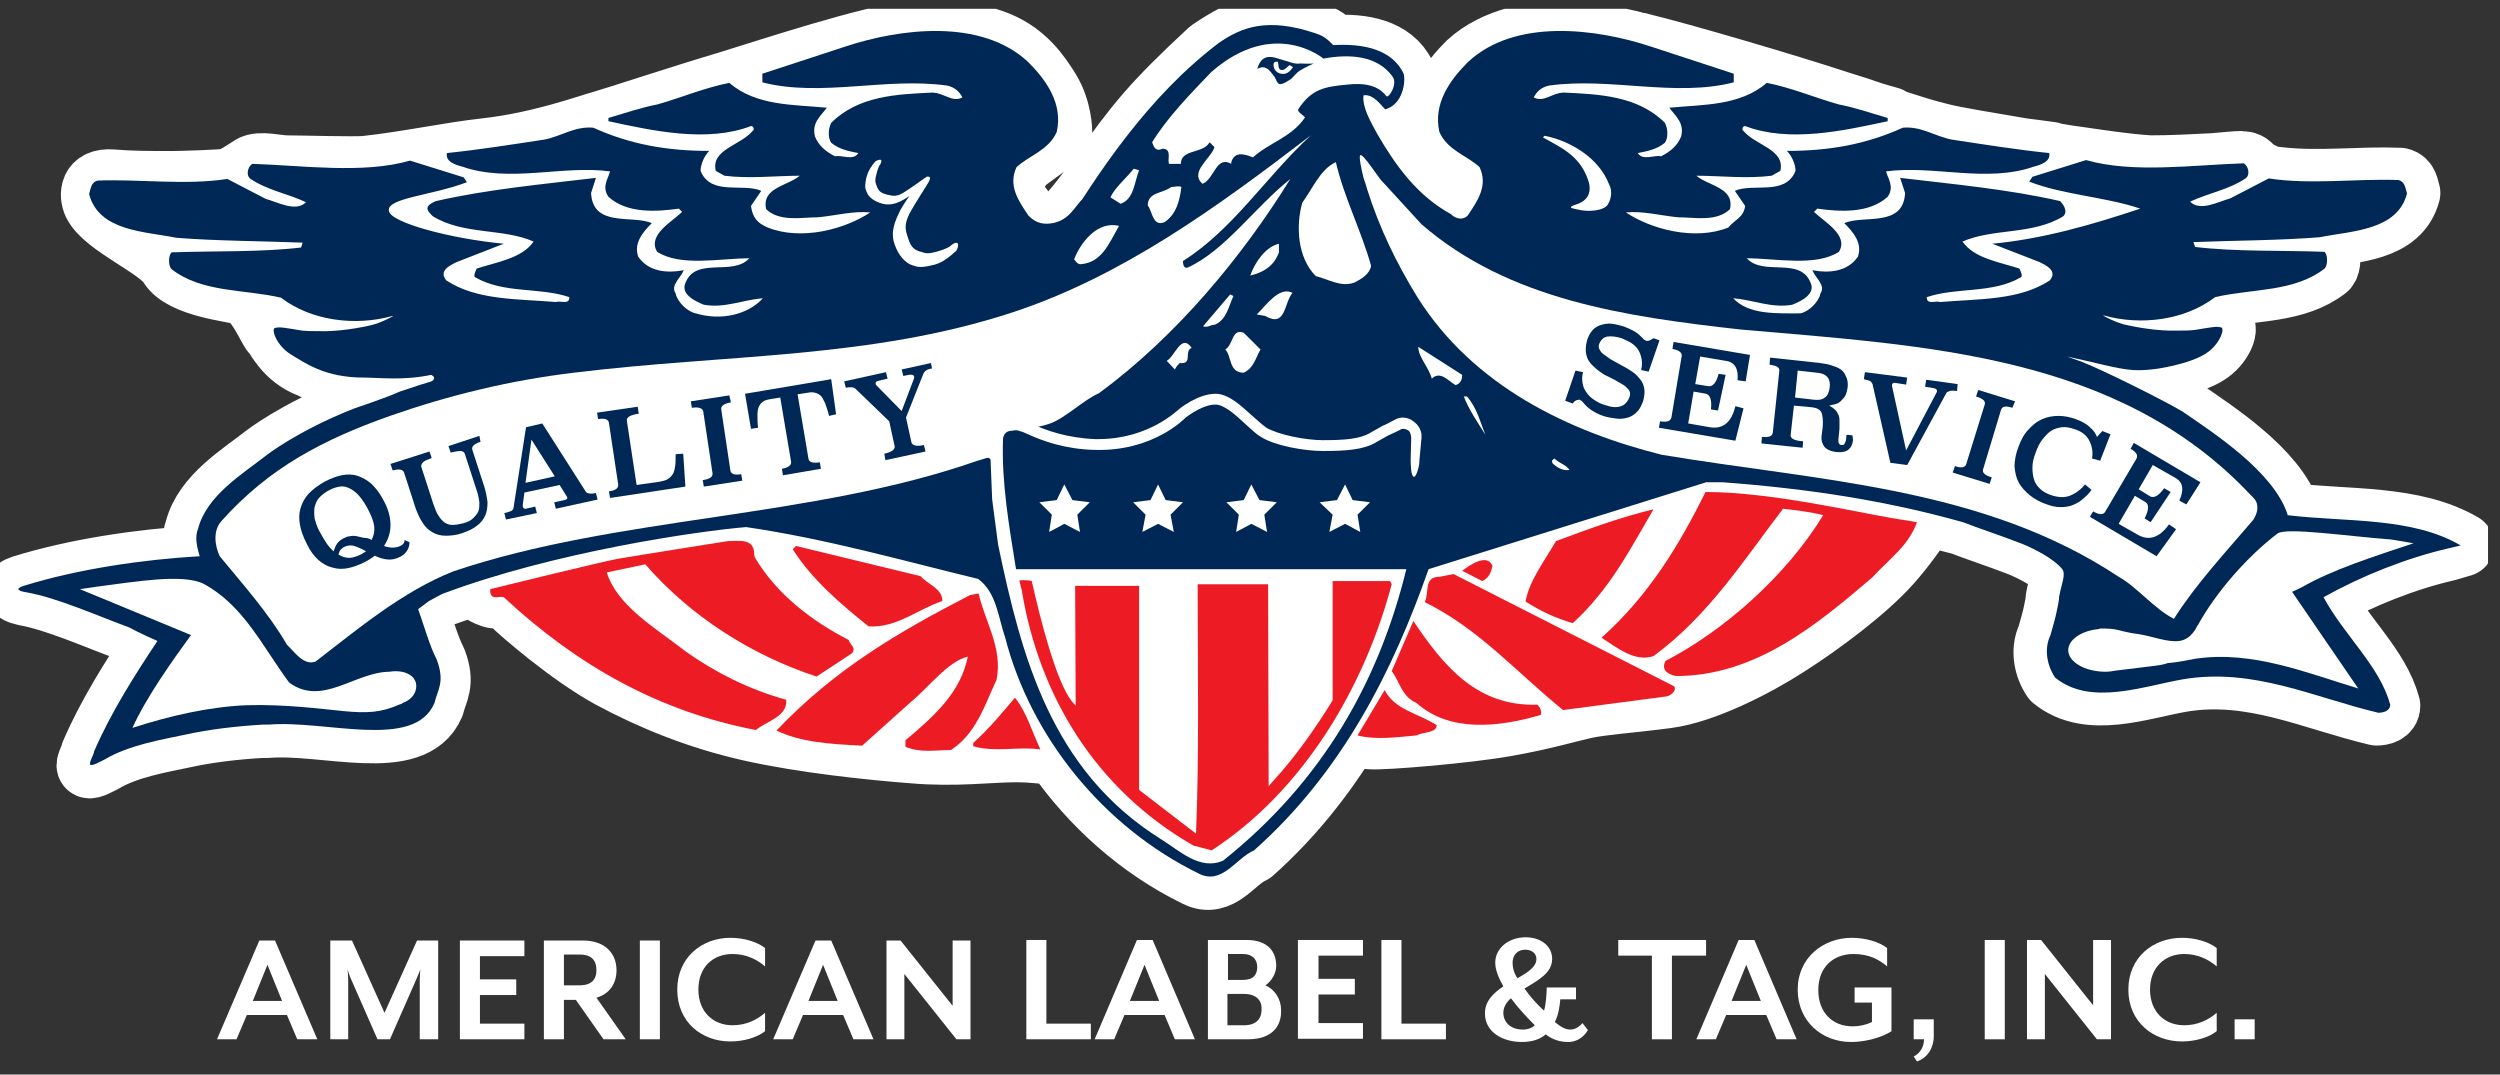 <svg width="114" height="49" viewBox="0 0 114 49" fill="none" xmlns="http://www.w3.org/2000/svg">
<rect x="0" y="0" width="114" height="49" fill="#333333" stroke="none"/>
<g id="ALT Logo .svg" clip-path="url(#clip0_1143_397)">
<g id="Group">
<g id="Group_2">
<path id="Vector" d="M13.555 47.391L13.085 46.284H11.256L10.786 47.391H9.896L11.825 42.888H12.541L14.469 47.391H13.555ZM12.195 43.995L11.528 45.644H12.863L12.195 43.995Z" fill="white"/>
<path id="Vector_2" d="M19.141 47.391V44.635C19.141 44.536 19.166 44.241 19.166 44.217L18.993 44.635L17.782 47.391H17.213L16.002 44.635C15.952 44.536 15.854 44.241 15.854 44.217C15.854 44.241 15.878 44.536 15.878 44.635V47.391H15.062V42.888H16.051L17.534 46.185L19.017 42.888H19.981V47.391H19.141Z" fill="white"/>
<path id="Vector_3" d="M20.971 47.391V42.888H23.912V43.601H21.885V44.66H23.541V45.373H21.885V46.678H23.912V47.391H20.971Z" fill="white"/>
<path id="Vector_4" d="M28.533 47.391H27.52L26.259 45.595H25.715V47.391H24.801V42.888H26.581C27.643 42.888 28.113 43.527 28.113 44.241C28.113 44.856 27.792 45.324 27.198 45.496L28.533 47.391ZM25.715 44.93H26.432C27.001 44.93 27.198 44.635 27.198 44.241C27.198 43.823 27.001 43.527 26.432 43.527H25.715V44.93Z" fill="white"/>
<path id="Vector_5" d="M29.177 47.391V42.888H30.091V47.391H29.177Z" fill="white"/>
<path id="Vector_6" d="M33.305 47.49C31.995 47.49 30.883 46.604 30.883 45.127C30.883 43.65 32.02 42.764 33.305 42.764C33.898 42.764 34.516 42.937 34.887 43.232V44.069C34.516 43.749 34.022 43.503 33.404 43.503C32.514 43.503 31.847 44.093 31.847 45.127C31.847 46.136 32.514 46.752 33.404 46.752C34.022 46.752 34.516 46.505 34.887 46.185V47.022C34.516 47.318 33.898 47.49 33.305 47.49Z" fill="white"/>
<path id="Vector_7" d="M38.916 47.391L38.447 46.284H36.617L36.148 47.391H35.258L37.186 42.888H37.903L39.831 47.391H38.916ZM37.532 43.995L36.864 45.644H38.199L37.532 43.995Z" fill="white"/>
<path id="Vector_8" d="M43.612 47.391L41.239 44.413V47.391H40.424V42.888H41.066L43.44 45.865V42.888H44.255V47.391H43.612Z" fill="white"/>
</g>
<g id="Group_3">
<path id="Vector_9" d="M46.801 47.391V42.863H47.715V46.678H49.742V47.391H46.801Z" fill="white"/>
<path id="Vector_10" d="M53.574 47.392L53.105 46.284H51.276L50.806 47.392H49.916L51.844 42.863H52.561L54.489 47.392H53.574ZM52.19 43.995L51.523 45.644H52.858L52.19 43.995Z" fill="white"/>
<path id="Vector_11" d="M56.91 47.391H55.081V42.863H56.836C57.825 42.863 58.196 43.404 58.196 44.044C58.196 44.389 57.973 44.758 57.701 44.93C58.146 45.127 58.418 45.57 58.418 46.062C58.443 46.801 57.998 47.391 56.91 47.391ZM55.996 44.684H56.688C57.157 44.684 57.33 44.438 57.33 44.093C57.33 43.773 57.133 43.503 56.688 43.503H55.996V44.684ZM56.737 45.324H55.971V46.751H56.737C57.306 46.751 57.528 46.431 57.528 46.038C57.553 45.644 57.306 45.324 56.737 45.324Z" fill="white"/>
<path id="Vector_12" d="M59.185 47.392V42.863H62.151V43.577H60.124V44.635H61.78V45.349H60.124V46.653H62.151V47.367H59.185V47.392Z" fill="white"/>
<path id="Vector_13" d="M62.992 47.392V42.863H63.907V46.678H65.934V47.392H62.992Z" fill="white"/>
<path id="Vector_14" d="M71.519 47.514C71.174 47.514 70.852 47.441 70.481 47.17C70.234 47.391 69.863 47.514 69.394 47.514C68.529 47.514 67.713 47.071 67.713 46.21C67.713 45.644 68.108 45.275 68.553 44.979C68.331 44.586 68.183 44.216 68.183 43.897C68.183 43.232 68.8 42.74 69.567 42.74C70.284 42.74 70.778 43.158 70.778 43.724C70.778 44.389 70.111 44.709 69.517 45.078C69.789 45.472 70.135 45.841 70.407 46.087C70.481 45.89 70.531 45.324 70.531 45.029H71.866V45.57H71.149C71.124 45.865 71.075 46.259 70.902 46.604C71.223 46.874 71.421 46.948 71.618 46.948C71.791 46.948 71.989 46.85 72.162 46.653L72.409 46.973C72.162 47.391 71.791 47.514 71.519 47.514ZM68.899 45.521C68.702 45.693 68.553 45.915 68.553 46.185C68.553 46.604 68.875 46.948 69.443 46.948C69.666 46.948 69.863 46.874 69.987 46.751C69.666 46.431 69.245 45.989 68.899 45.521ZM69.567 43.306C69.147 43.306 68.974 43.601 68.974 43.897C68.974 44.143 69.048 44.389 69.196 44.61C69.666 44.34 70.061 44.093 70.061 43.724C70.061 43.478 69.839 43.306 69.567 43.306Z" fill="white"/>
<path id="Vector_15" d="M76.24 43.577V47.392H75.326V43.577H73.793V42.863H77.797V43.577H76.24Z" fill="white"/>
<path id="Vector_16" d="M81.012 47.392L80.542 46.284H78.713L78.243 47.392H77.353L79.282 42.863H79.998L81.926 47.392H81.012ZM79.628 43.995L78.96 45.644H80.295L79.628 43.995Z" fill="white"/>
<path id="Vector_17" d="M84.397 47.514C83.087 47.514 81.975 46.579 81.975 45.127C81.975 43.675 83.136 42.764 84.446 42.764C85.04 42.764 85.682 42.937 86.053 43.232V44.069C85.682 43.749 85.213 43.503 84.521 43.503C83.581 43.503 82.914 44.118 82.914 45.152C82.914 46.161 83.557 46.801 84.471 46.801C84.817 46.801 85.114 46.727 85.361 46.604V45.718H84.57V45.029H86.251V47.022C86.004 47.194 85.287 47.514 84.397 47.514Z" fill="white"/>
<path id="Vector_18" d="M87.413 48.4L87.265 48.179C87.586 48.007 87.734 47.711 87.734 47.391H87.265V46.481H88.179V47.268C88.179 47.785 87.883 48.253 87.413 48.4Z" fill="white"/>
<path id="Vector_19" d="M90.503 47.392V42.863H91.418V47.392H90.503Z" fill="white"/>
<path id="Vector_20" d="M95.619 47.391L93.246 44.413V47.391H92.431V42.863H93.073L95.446 45.841V42.863H96.262V47.391H95.619Z" fill="white"/>
<path id="Vector_21" d="M99.5 47.49C98.19 47.49 97.053 46.604 97.053 45.127C97.053 43.65 98.19 42.764 99.5 42.764C100.093 42.764 100.711 42.937 101.082 43.232V44.069C100.711 43.749 100.217 43.503 99.599 43.503C98.709 43.503 98.041 44.118 98.041 45.127C98.041 46.136 98.709 46.752 99.599 46.752C100.217 46.752 100.711 46.505 101.082 46.185V47.022C100.711 47.318 100.093 47.49 99.5 47.49Z" fill="white"/>
<path id="Vector_22" d="M101.898 47.391V46.481H102.813V47.391H101.898Z" fill="white"/>
</g>
</g>
<path id="Vector_23" d="M19.735 17.144C20.031 17.119 16.422 18.547 16.027 18.694C13.481 19.703 12.072 20.811 12.072 20.811C11.009 21.648 9.353 22.632 8.957 24.158C8.809 24.527 8.883 24.921 9.031 25.413C6.436 25.561 3.445 26.004 0.998 26.767C0.553 26.914 0.825 27.013 1.146 27.087C2.531 27.333 4.286 28.12 5.818 28.686C6.263 28.933 7.103 29.302 7.103 29.302C6.041 30.901 4.978 32.575 4.211 34.347C4.236 34.421 3.964 34.864 4.038 34.938C4.112 35.036 4.557 34.766 4.681 34.716C5.818 34.027 7.425 33.781 8.438 33.56C9.452 33.338 10.663 33.19 11.899 33.117H12.171C14.791 32.895 18.82 34.298 19.735 32.132C19.883 31.517 20.229 31.172 19.833 30.139C19.512 29.523 19.215 28.465 18.993 27.85L19.487 27.48L20.081 27.16C20.55 26.988 21.02 26.841 21.514 26.668C21.514 26.668 22.256 27.21 22.577 27.21C22.898 27.21 22.997 27.16 23.393 27.53C23.764 27.899 25.963 29.819 27.842 30.852C29.721 31.861 31.822 32.723 34.219 33.264C36.642 33.806 39.682 34.126 41.61 34.273C43.538 34.446 45.145 34.224 46.331 34.224C47.098 34.224 47.79 34.322 48.185 34.372C49.792 36.685 51.992 38.654 54.563 39.909C55.626 40.451 56.243 39.22 57.084 38.851C58.913 37.227 60.347 35.381 61.558 33.437C61.756 33.51 62.077 33.584 62.472 33.633C63.115 33.683 66.922 33.363 68.701 33.043C70.481 32.723 71.495 32.403 72.286 32.23C73.101 32.058 74.337 31.984 76.018 31.763C77.699 31.541 80.022 30.36 81.506 29.4C83.013 28.44 85.09 26.89 86.177 25.659C86.82 24.945 87.413 24.084 87.834 23.469C88.377 23.592 88.896 23.715 89.44 23.863C90.058 24.109 91.121 24.453 92.134 24.847C92.728 25.093 93.593 25.536 93.964 26.004C94.137 26.25 93.939 26.619 93.815 27.284C93.84 27.333 93.716 27.899 93.716 27.899C93.716 27.899 93.667 28.194 93.42 29.031C93.123 29.646 93.272 30.409 93.642 30.951C95.249 32.255 97.622 31.345 99.476 31.025C102.689 30.483 105.458 31.861 108.374 32.55C108.597 32.55 108.918 32.477 108.918 32.181C108.449 30.434 106.842 29.056 105.878 27.284C107.633 26.299 109.684 25.487 111.612 25.044L112.28 24.847C110.055 23.543 107.064 23.789 104.395 23.469C103.777 21.475 100.909 19.654 99.599 18.743C98.734 18.227 95.817 16.774 94.952 16.454C94.73 16.381 94.532 16.307 94.334 16.233C95.62 16.504 96.609 16.799 97.325 16.848C98.388 16.922 100.044 16.504 100.638 16.11C101.28 15.716 101.552 14.953 101.354 14.904C101.157 14.855 101.058 14.879 100.563 14.953C100.094 15.027 100.168 15.052 99.328 15.052C98.487 15.076 97.474 14.904 96.88 14.756C96.534 14.658 96.188 14.486 95.966 14.363C95.99 14.363 95.99 14.363 96.015 14.363C97.696 14.83 99.698 14.584 101.082 13.526C102.763 13.157 104.691 13.304 106.076 12.221C106.224 12.074 106.224 11.606 106.076 11.458C104.073 11.384 102.022 11.458 100.168 11.237L100.094 11.015C101.923 10.941 103.999 10.941 105.853 10.794C107.312 10.498 109.388 10.498 109.833 8.8C109.759 8.579 109.759 8.259 109.437 8.185C107.682 8.111 105.779 8.357 103.999 8.16L103.53 8.111C103.53 8.111 103.134 7.964 102.862 7.791C102.64 7.668 102.64 7.521 102.393 7.447C102.368 7.447 102.368 7.447 102.343 7.447C102.294 7.447 102.244 7.422 102.17 7.422C101.972 7.422 101.478 7.471 100.909 7.521C99.97 7.57 99.006 7.619 98.042 7.619C96.831 7.545 95.496 7.324 94.779 7.225C94.557 7.201 94.087 7.127 93.519 7.028V7.004C93.099 6.954 92.653 6.881 92.209 6.831C90.75 6.585 89.119 6.315 88.55 6.167C87.735 5.97 87.141 5.773 86.153 5.453V5.404C85.881 5.33 85.633 5.256 85.386 5.182C84.966 5.035 84.521 4.887 83.953 4.715C81.332 3.853 76.611 2.475 74.881 2.057C74.807 2.032 74.733 2.008 74.634 2.008C74.411 1.934 74.189 1.884 73.942 1.835C72.483 1.466 70.926 1.171 69.295 1.688C69.221 1.712 69.196 1.737 69.122 1.761C68.331 1.983 67.589 2.327 66.971 2.894C66.131 3.73 65.365 4.813 65.661 6.093C66.032 6.93 66.897 7.151 67.49 7.693C67.886 8.53 67.416 9.219 66.947 9.908C66.724 10.129 66.403 10.056 66.18 9.834C64.648 8.997 63.659 7.619 62.819 6.167C62.522 5.625 62.126 4.936 62.201 4.419C62.67 4.346 63.041 4.936 63.189 5.059C64.005 4.838 64.129 3.78 64.03 3.435C63.486 2.278 62.102 2.057 60.816 2.131C60.816 2.131 60.52 1.786 60.198 1.663C60.075 1.614 60.075 1.614 60.001 1.589C57.801 0.851 56.787 1.245 55.181 2.327C52.585 4.739 51.868 5.625 50.163 8.037C49.817 8.48 49.001 9.686 48.383 10.179L47.839 10.277C47.617 10.498 47.246 10.228 46.752 9.736C46.282 9.046 45.639 8.726 46.653 7.422C47.098 7.028 47.839 6.635 48.358 5.995C48.358 5.995 48.358 5.01 47.815 4.124C47.37 3.41 46.752 2.5 45.54 1.983C44.304 1.466 42.895 1.466 41.412 1.54C39.929 1.614 35.035 3.214 33.206 3.78C31.13 4.395 28.163 5.379 27.471 5.576C26.755 5.773 24.604 6.561 22.182 6.831C20.427 7.028 18.672 7.422 16.669 7.644C16.15 7.693 13.678 7.619 13.06 7.619C12.665 7.619 11.825 7.397 11.479 7.619C11.108 7.865 10.638 8.16 10.44 8.21C10.119 8.283 8.117 8.333 7.894 8.333C6.658 8.333 6.065 8.333 5.101 8.259C4.137 8.185 4.137 8.899 4.31 9.268C4.78 10.252 7.252 11.261 7.746 12.074C8.315 13.034 10.638 13.23 11.058 13.378C11.75 13.6 12.27 14.978 12.467 15.175C12.665 15.372 13.036 16.282 14.148 16.701C14.272 16.75 15.631 17.611 19.735 17.144Z" fill="white" stroke="white" stroke-width="2.894" stroke-miterlimit="10" stroke-linejoin="round"/>
<path id="Vector_24" d="M61.682 3.017C62.843 2.795 63.98 2.869 64.574 3.927C64.574 4.223 64.574 4.469 64.425 4.616C64.203 4.173 63.61 4.05 63.09 3.976C62.028 4.124 61.212 4.395 60.594 5.305C60.52 5.453 60.742 5.527 60.891 5.675C60.297 6.585 59.309 6.807 58.567 7.496C58.196 7.348 57.751 7.201 57.603 7.717V7.791C56.936 7.422 56.861 8.48 56.318 8.702C55.724 8.185 56.688 7.57 56.837 7.053L56.614 6.807C56.318 7.348 55.329 7.102 55.329 7.791H54.81C54.736 7.57 54.958 7.102 54.513 7.102C54.217 7.25 54.142 7.028 54.068 6.807C54.736 5.675 55.799 4.616 56.688 3.632C59.482 1.171 61.682 3.017 61.682 3.017Z" fill="white"/>
<path id="Vector_25" d="M74.412 8.849C74.412 9.071 74.486 9.391 74.486 9.612C74.19 10.055 73.424 9.612 72.978 9.612C73.349 9.391 73.424 8.923 73.424 8.48C73.349 7.422 72.212 7.053 71.471 6.585L71.545 6.511C72.682 6.733 73.967 7.619 74.412 8.849Z" fill="white"/>
<path id="Vector_26" d="M62.25 7.718C62.621 9.293 63.387 10.819 63.832 12.394C63.758 12.763 63.387 13.009 63.09 13.157C62.497 13.378 61.953 13.009 61.36 12.861C60.544 12.024 60.47 10.597 60.767 9.539C61.187 8.923 61.583 8.013 62.25 7.718Z" fill="white"/>
<path id="Vector_27" d="M53.451 8.087C53.229 8.603 53.229 9.366 52.635 9.588L52.19 9.293C52.413 8.849 52.932 8.382 53.229 8.013L53.451 8.087Z" fill="white"/>
<path id="Vector_28" d="M66.082 10.498C69.987 13.895 75.178 14.658 80.344 15.248C88.649 15.987 97.227 16.356 103.134 22.73C103.283 22.878 103.431 23.001 103.431 23.297C103.431 23.592 103.233 23.863 103.233 23.863C102.022 25.29 100.687 26.742 99.698 28.317C98.809 27.874 98.042 26.89 97.227 26.422C91.146 22.337 83.854 22.115 76.809 20.909C72.681 19.851 68.405 17.808 65.909 13.821C64.945 12.246 64.104 10.572 63.659 8.85C63.882 8.702 64.104 8.406 64.327 8.554L66.082 10.498Z" fill="white"/>
<path id="Vector_29" d="M55.329 8.849C55.255 9.465 55.106 10.056 54.587 10.425C54.068 10.646 54.068 9.982 53.846 9.662C53.846 9.046 54.513 9.145 54.909 8.825C54.958 8.849 55.255 8.776 55.329 8.849Z" fill="white"/>
<path id="Vector_30" d="M35.95 10.425C35.95 11.04 36.024 11.631 36.321 12.074C36.988 12.615 38.051 12.221 38.867 12.369C38.496 12.886 37.433 13.28 37.903 14.117L38.867 14.88C38.793 14.88 38.867 15.027 38.867 15.027C38.051 14.953 36.84 14.953 36.988 13.747C37.136 13.378 37.656 13.058 37.507 12.689C36.914 12.763 35.999 12.763 35.406 12.689C35.11 12.468 35.11 11.926 35.184 11.557C35.505 11.188 35.579 10.646 35.95 10.425Z" fill="white"/>
<path id="Vector_31" d="M52.56 10.572C52.115 11.335 51.819 12.221 50.83 12.32C50.681 12.32 50.607 12.172 50.533 12.098C50.83 11.335 51.571 10.351 52.56 10.572Z" fill="white"/>
<path id="Vector_32" d="M73.596 11.409C73.3 11.409 73.3 11.04 73.151 10.818L73.3 10.671C73.374 10.867 73.596 11.114 73.596 11.409Z" fill="white"/>
<path id="Vector_33" d="M59.705 11.778C59.483 12.394 59.038 12.689 58.42 12.837C58.642 12.246 59.087 11.557 59.705 11.409V11.778Z" fill="white"/>
<path id="Vector_34" d="M24.851 13.378C23.863 14.067 22.453 13.993 21.242 14.215C19.438 14.362 17.485 14.584 15.755 14.584C17.559 14.141 19.735 14.289 21.613 13.895C22.75 13.895 23.714 13.378 24.851 13.378Z" fill="white"/>
<path id="Vector_35" d="M60.297 13.6C59.926 14.043 60 15.175 59.086 14.658L58.715 14.584C59.086 14.19 59.704 13.304 60.297 13.6Z" fill="white"/>
<path id="Vector_36" d="M57.677 13.747C57.454 14.19 57.38 14.806 56.861 15.027C56.638 15.027 56.564 15.175 56.342 15.101L57.553 13.673L57.677 13.747Z" fill="white"/>
<path id="Vector_37" d="M31.229 14.584C29.721 15.273 28.139 15.79 26.656 16.331C26.656 16.258 26.359 16.258 26.285 16.11L26.508 15.962C28.09 15.519 29.746 14.978 31.229 14.461V14.584Z" fill="white"/>
<path id="Vector_38" d="M58.864 16.159C58.641 16.528 58.567 16.996 58.122 17.217C57.455 17.217 57.603 16.454 57.307 16.159C57.677 15.938 57.603 15.175 58.122 15.396L58.864 16.159Z" fill="white"/>
<path id="Vector_39" d="M31.896 15.643C31.673 16.553 31.154 15.347 30.685 16.085C30.833 15.716 31.5 15.864 31.822 15.47L31.896 15.643Z" fill="white"/>
<path id="Vector_40" d="M55.799 16.085C55.428 16.233 55.873 16.848 55.28 16.774C55.206 16.848 55.132 16.922 55.057 17.07L54.687 16.701C55.033 16.454 55.329 15.396 55.799 16.085Z" fill="white"/>
<path id="Vector_41" d="M67.886 17.291C67.886 17.513 67.812 17.66 67.59 17.734C67.293 17.587 66.922 17.045 66.527 17.439C66.379 16.922 65.934 16.454 65.934 16.012L67.886 17.291Z" fill="white"/>
<path id="Vector_42" d="M68.108 18.276C68.553 18.793 68.701 19.482 68.924 20.023C68.627 19.58 68.182 18.891 67.96 18.276H68.108Z" fill="white"/>
<path id="Vector_43" d="M72.681 21.598C72.385 21.672 72.088 21.451 71.94 21.303C71.866 21.155 71.94 21.155 72.014 21.081C72.237 21.303 72.533 21.377 72.681 21.598Z" fill="white"/>
<path id="Vector_44" d="M50.113 22.238L50.459 22.952L51.226 23.05L50.682 23.616L50.805 24.38L50.113 24.01L49.421 24.38L49.545 23.616L49.001 23.05L49.767 22.952L50.113 22.238Z" fill="white"/>
<path id="Vector_45" d="M54.29 22.238L54.636 22.952L55.427 23.05L54.859 23.616L54.982 24.38L54.29 24.01L53.598 24.38L53.721 23.616L53.178 23.05L53.944 22.952L54.29 22.238Z" fill="white"/>
<path id="Vector_46" d="M58.468 22.238L58.814 22.952L59.605 23.05L59.036 23.616L59.16 24.38L58.468 24.01L57.776 24.38L57.899 23.616L57.355 23.05L58.122 22.952L58.468 22.238Z" fill="white"/>
<path id="Vector_47" d="M62.645 22.238L62.992 22.952L63.783 23.05L63.214 23.616L63.338 24.38L62.645 24.01L61.953 24.38L62.077 23.616L61.533 23.05L62.3 22.952L62.645 22.238Z" fill="white"/>
<path id="Vector_48" d="M21.144 31.221C21.119 31.123 21.07 31.049 21.02 30.975C20.823 30.754 20.402 30.631 19.957 30.729C18.375 30.754 16.942 32.329 15.483 31.221C14.272 29.548 13.456 27.751 11.652 26.767C9.996 26.545 8.34 26.988 6.684 26.988V27.062L10.96 29.031L11.084 29.08C10.268 30.212 9.081 31.886 8.463 33.264C10.119 32.747 11.776 32.206 13.506 32.132C15.014 32.132 16.917 32.403 17.93 32.501C18.944 32.6 19.587 32.575 20.402 32.206C20.427 32.181 20.551 32.181 20.551 32.132C21.02 31.935 21.218 31.566 21.144 31.221Z" fill="white"/>
<path id="Vector_49" d="M105.384 26.89C106.818 26.053 108.598 25.487 110.402 24.896L109.413 24.724C107.461 24.576 104.717 24.158 104.321 24.453C102.987 25.487 101.602 27.062 100.762 28.588L100.737 28.613C100.737 28.613 100.49 29.228 99.946 29.302C99.402 29.375 98.735 29.08 98.068 28.982C97.82 28.957 97.623 28.908 97.425 28.859C97.178 28.785 96.906 28.736 96.609 28.736C96.585 28.736 96.56 28.736 96.535 28.736C96.486 28.736 96.436 28.736 96.387 28.736C96.362 28.736 96.337 28.76 96.313 28.76C95.546 28.834 94.953 29.252 94.953 29.72C94.953 30.262 95.695 30.704 96.609 30.704C96.758 30.704 96.906 30.68 97.054 30.655L98.809 30.434C98.809 30.434 99.205 30.384 99.279 30.335C99.303 30.335 99.328 30.335 99.328 30.311C99.749 30.286 100.465 30.138 100.564 30.114C103.135 29.72 105.607 30.778 107.856 31.443L104.89 27.087L105.384 26.89Z" fill="white"/>
<path id="Vector_50" d="M15.508 19.285C16.373 18.768 17.708 18.177 18.598 17.857C18.82 17.784 20.229 17.365 19.661 17.094C18.375 17.365 17.288 17.217 16.571 17.217C14.791 17.217 13.877 16.528 13.259 16.159C12.616 15.765 12.344 15.002 12.542 14.953C12.74 14.904 12.838 14.929 13.333 15.002C13.803 15.076 13.728 15.101 14.569 15.101C15.409 15.126 16.423 14.953 17.016 14.806C17.362 14.707 17.708 14.535 17.93 14.412C17.906 14.412 17.906 14.412 17.881 14.412C16.2 14.879 14.198 14.633 12.814 13.575C11.133 13.181 9.205 13.353 7.821 12.271C7.672 12.123 7.672 11.655 7.821 11.508C9.823 11.434 11.874 11.508 13.728 11.286L13.803 11.065C11.973 10.991 9.897 10.991 8.043 10.843C6.585 10.548 4.508 10.548 4.063 8.85C4.138 8.628 4.138 8.308 4.459 8.234C6.362 8.16 8.439 8.456 10.367 8.16L12.122 9.071C12.665 9.219 13.506 9.686 13.951 9.219C13.11 8.825 12.196 8.677 11.43 8.16C11.207 8.013 11.281 7.619 11.504 7.471C13.803 7.545 16.571 7.939 18.697 7.324L21.144 8.087L21.292 8.308C19.686 8.923 17.634 9.022 17.733 9.612C17.782 10.154 20.6 10.892 22.973 11.114L20.823 11.951C20.526 12.098 19.982 12.344 20.353 12.787C21.737 13.698 23.566 13.624 25.346 13.772C25.568 13.698 25.964 13.919 25.964 13.55C24.58 13.083 22.973 13.403 21.663 12.64C21.589 12.566 21.663 12.418 21.737 12.246C22.652 11.951 23.813 11.778 24.332 11.015C22.948 10.4 21.119 10.72 19.735 9.859C19.512 9.637 19.265 9.416 19.883 9.169C22.256 8.628 24.703 8.407 27.175 8.111L26.953 8.8C27.027 10.4 28.881 9.785 29.721 10.178C29.326 10.572 28.881 11.089 29.103 11.704C29.573 12.394 30.413 12.467 31.18 12.32C31.031 12.689 30.561 13.009 30.809 13.378C30.883 13.772 31.352 14.215 31.723 14.289C32.86 14.633 34.096 14.363 34.788 13.6C33.874 13.673 33.033 14.067 32.094 13.895C31.723 13.747 31.031 13.427 31.254 12.91C31.723 11.68 33.404 12.615 34.17 11.778C32.86 11.778 31.031 12.172 29.968 11.483C29.499 10.72 30.66 10.105 31.105 9.662L30.957 9.514C29.894 9.662 28.584 9.736 27.744 8.973C27.422 8.505 27.744 8.136 27.818 7.816C25.667 7.52 23.22 8.357 21.07 7.594C20.773 7.521 20.303 7.373 20.378 6.979C21.836 6.831 23.369 6.585 24.827 6.364C25.593 6.216 26.211 5.748 27.052 5.822C28.732 6.585 30.413 6.881 32.341 6.881C32.119 7.102 31.946 7.496 31.946 7.791C32.415 8.948 33.874 8.333 34.714 8.702L34.245 9.391C34.319 9.932 34.541 10.178 35.011 10.375C36.543 10.991 38.545 10.449 39.683 9.686C38.916 9.612 38.076 9.834 37.31 9.908C36.543 9.908 35.555 10.129 34.937 9.539C34.714 8.554 35.925 8.48 36.469 8.013C35.406 8.013 34.17 8.16 33.033 8.013L32.638 7.791C32.415 6.807 33.775 6.634 34.319 5.97C34.393 5.97 34.393 5.748 34.245 5.748C32.242 6.511 29.795 5.97 27.744 5.527V5.379C28.51 5.158 29.202 4.912 29.968 4.764C31.031 4.469 32.119 4.001 33.256 3.78C34.492 4.838 36.173 4.764 37.705 4.912C37.408 5.305 37.013 5.601 37.161 6.216C37.31 6.61 37.631 6.905 38.076 7.127C38.373 7.053 38.916 7.348 39.139 6.979C38.768 6.905 38.298 6.831 37.903 6.511C37.755 6.29 37.755 5.896 37.903 5.601C39.139 4.37 40.894 4.296 42.501 4.223C43.044 4.223 43.415 4.69 43.885 4.444C43.736 4.149 43.514 3.976 43.193 3.903C40.424 3.509 37.433 4.444 34.764 3.755V3.361L38.521 2.131C41.042 1.294 44.725 0.826 46.876 2.82C47.716 3.656 48.482 4.739 48.186 6.019C47.815 6.856 46.95 7.077 46.356 7.619C45.961 8.456 46.431 9.145 46.9 9.834C47.123 10.056 47.419 10.277 47.988 10.178C48.779 10.031 49.001 9.416 49.372 9.071C49.372 9.071 49.026 12.197 44.552 13.772C41.289 14.929 36.543 16.159 32.069 17.045C23.492 18.817 15.508 19.285 15.508 19.285Z" fill="#002856"/>
<path id="Vector_51" d="M112.207 24.872C109.982 23.567 106.991 23.813 104.322 23.493C103.704 21.5 100.836 19.678 99.526 18.768C98.661 18.251 95.744 16.799 94.879 16.479C94.657 16.405 94.459 16.331 94.261 16.258C95.547 16.528 96.535 16.824 97.252 16.873C98.315 16.947 99.971 16.528 100.564 16.134C101.207 15.741 101.479 14.978 101.281 14.928C101.084 14.879 100.985 14.904 100.49 14.978C100.021 15.052 100.095 15.076 99.254 15.076C98.414 15.101 97.4 14.928 96.807 14.781C96.461 14.682 96.115 14.51 95.893 14.387C95.917 14.387 95.917 14.387 95.942 14.387C97.623 14.855 99.625 14.608 101.009 13.55C102.69 13.156 104.618 13.329 106.002 12.246C106.151 12.098 106.151 11.63 106.002 11.483C104 11.409 101.949 11.483 100.095 11.261L100.021 11.04C101.85 10.966 103.926 10.966 105.78 10.818C107.238 10.523 109.315 10.523 109.76 8.825C109.685 8.603 109.685 8.283 109.364 8.21C107.461 8.136 105.384 8.431 103.456 8.136L101.701 9.046C101.158 9.194 100.317 9.662 99.872 9.194C100.713 8.8 101.627 8.653 102.394 8.136C102.616 7.988 102.542 7.594 102.319 7.447C100.021 7.52 97.252 7.914 95.126 7.299L92.679 8.062L92.531 8.283C94.138 8.899 95.992 8.972 97.598 9.514C95.522 10.203 93.223 10.892 90.85 11.114L93.001 11.95C93.297 12.098 93.841 12.344 93.47 12.787C92.086 13.698 90.257 13.624 88.477 13.772C88.255 13.698 87.859 13.919 87.859 13.55C89.243 13.083 90.85 13.403 92.16 12.64C92.234 12.566 92.16 12.418 92.086 12.246C91.171 11.95 90.01 11.778 89.491 11.015C90.875 10.4 92.704 10.72 94.088 9.859C94.311 9.637 94.088 9.317 93.94 9.169C91.567 8.628 89.12 8.406 86.648 8.111L86.871 8.8C86.796 10.4 84.942 9.785 84.102 10.178C84.498 10.572 84.942 11.089 84.72 11.704C84.25 12.393 83.41 12.467 82.644 12.32C82.792 12.689 83.262 13.009 83.014 13.378C82.94 13.772 82.471 14.215 82.1 14.289C81.037 14.289 79.727 14.362 79.035 13.6C79.949 13.673 80.79 14.067 81.729 13.895C82.1 13.747 82.792 13.427 82.57 12.91C82.1 11.68 80.419 12.615 79.653 11.778C80.963 11.778 82.792 12.172 83.855 11.483C84.325 10.72 83.163 10.105 82.718 9.662L82.866 9.514C83.929 9.662 85.239 9.735 86.079 8.972C86.401 8.505 86.079 8.136 86.005 7.816C88.156 7.52 90.603 8.357 92.753 7.594C93.05 7.52 93.52 7.373 93.445 6.979C91.987 6.831 90.455 6.585 88.996 6.364C88.23 6.216 87.612 5.748 86.772 5.822C85.091 6.585 83.41 6.881 81.482 6.881C81.704 7.102 81.877 7.496 81.877 7.791C81.408 8.948 79.949 8.333 79.109 8.702L79.579 9.391C79.504 9.932 79.109 10.006 78.812 10.375C77.28 10.991 75.278 10.449 74.141 9.686C74.907 9.612 75.747 9.834 76.513 9.908C77.28 9.908 78.269 10.129 78.886 9.539C79.109 8.554 77.898 8.48 77.354 8.013C78.417 8.013 79.653 8.16 80.79 8.013L81.185 7.791C81.408 6.807 80.048 6.634 79.504 5.97C79.43 5.97 79.43 5.748 79.579 5.748C81.581 6.511 84.028 5.97 86.079 5.527V5.379C85.313 5.158 84.621 4.912 83.855 4.764C82.792 4.469 81.704 4.001 80.567 3.779C79.331 4.838 77.65 4.764 76.118 4.912C76.415 5.305 76.81 5.601 76.662 6.216C76.513 6.61 76.192 6.905 75.747 7.127C75.451 7.053 74.907 7.348 74.684 6.979C75.055 6.905 75.525 6.831 75.92 6.511C76.069 6.29 76.069 5.896 75.92 5.601C74.684 4.37 72.929 4.296 71.323 4.222C70.779 4.222 70.408 4.69 69.938 4.444C70.087 4.149 70.309 3.976 70.63 3.903C73.399 3.509 76.39 4.444 79.059 3.755V3.361L75.302 2.13C72.781 1.294 69.098 0.826 66.948 2.82C66.107 3.656 65.341 4.739 65.637 6.019C66.008 6.856 66.873 7.077 67.467 7.619C67.862 8.456 67.392 9.145 66.923 9.834C66.7 10.055 66.379 9.982 66.156 9.76C64.624 8.923 63.635 7.545 62.795 6.093C62.498 5.551 62.103 4.862 62.177 4.346C62.647 4.272 63.017 4.862 63.166 4.985C63.981 4.764 64.105 3.706 64.006 3.361C63.462 2.204 62.078 1.983 60.793 2.057C60.793 2.057 60.496 1.712 60.175 1.589C60.051 1.54 60.051 1.54 59.977 1.515C57.777 0.777 56.615 1.244 55.577 1.958C52.364 4.395 50.065 7.84 48.137 11.04C47.791 11.483 47.148 12.123 46.53 12.615L46.456 12.664C46.456 12.664 46.407 12.689 46.332 12.738C45.937 12.96 44.602 13.673 43.342 14.043C41.834 14.461 38.966 14.953 37.088 15.15C35.184 15.371 31.205 15.618 29.4 15.79C27.596 15.962 24.531 16.258 21.886 16.824C20.7 17.07 19.365 17.463 18.228 17.857C17.634 18.128 16.448 18.522 16.102 18.645C13.556 19.654 12.147 20.761 12.147 20.761C11.084 21.598 9.428 22.583 9.032 24.109C8.884 24.478 8.958 24.872 9.107 25.364C6.511 25.512 3.52 25.954 1.073 26.717C0.628 26.865 0.9 26.963 1.221 27.013C2.606 27.259 4.361 28.046 5.893 28.613C6.338 28.859 7.179 29.228 7.179 29.228C6.116 30.828 5.053 32.501 4.287 34.273C4.311 34.347 4.039 34.79 4.114 34.864C4.188 34.962 4.633 34.692 4.756 34.642C5.893 33.953 7.5 33.707 8.513 33.486C9.527 33.264 10.738 33.116 11.974 33.043H12.246C14.866 32.821 18.895 34.224 19.81 32.058C19.958 31.443 20.304 31.098 19.909 30.065C19.587 29.449 19.291 28.391 19.068 27.776L19.562 27.407L20.156 27.087C25.322 25.142 31.946 24.207 34.023 24.035C37.706 24.576 41.142 25.561 44.602 26.398C45.443 27.013 45.517 28.145 45.838 29.08C47 33.584 50.287 37.694 54.663 39.835C55.725 40.377 56.343 39.146 57.184 38.777C61.238 35.184 63.536 30.532 65.143 25.954L77.799 21.992H78.565C82.495 22.287 86.005 22.829 89.515 23.813C90.133 24.059 91.196 24.404 92.21 24.798C92.803 25.044 93.668 25.487 94.039 25.954C94.212 26.201 94.014 26.57 93.891 27.234C93.915 27.284 93.792 27.85 93.792 27.85C93.792 27.85 93.742 28.145 93.495 28.982C93.198 29.597 93.347 30.36 93.717 30.901C95.324 32.206 97.697 31.295 99.551 30.975C102.764 30.434 105.533 31.812 108.45 32.501C108.672 32.501 108.993 32.427 108.993 32.132C108.524 30.385 106.917 29.006 105.953 27.234C107.708 26.25 109.76 25.438 111.688 24.995L112.207 24.872Z" fill="#002856"/>
<path id="Vector_52" d="M60.348 2.672C61.535 2.451 62.82 2.524 63.512 3.509C63.734 3.853 63.339 4.444 63.24 4.395C63.141 4.346 62.869 3.706 61.485 3.853C60.398 3.952 59.829 4.05 59.211 4.961C59.137 5.109 59.359 5.183 59.508 5.355C58.89 6.265 57.901 6.487 57.135 7.176C56.764 7.028 56.294 6.881 56.146 7.398V7.471C55.454 7.078 55.38 8.16 54.836 8.382C54.218 7.841 55.231 7.225 55.38 6.708L55.157 6.487C54.861 7.028 53.847 6.782 53.847 7.471H53.303C53.229 7.25 53.452 6.782 53.007 6.782C52.71 6.93 52.611 6.708 52.537 6.487C53.229 5.355 54.292 4.272 55.231 3.287C58.099 0.777 60.348 2.672 60.348 2.672Z" fill="white"/>
<path id="Vector_53" d="M59.778 6.167C57.702 8.087 56.243 10.449 53.944 11.902C53.944 11.975 53.944 12.271 54.167 12.197C55.848 11.434 57.232 9.44 58.839 8.161C56.614 11.754 53.623 15.347 50.113 17.931C49.421 18.227 48.581 19.063 47.888 19.31C47.196 19.556 46.306 19.605 46.035 19.654C45.763 19.703 45.738 19.999 45.738 19.999C45.664 21.992 46.01 23.961 46.331 25.955H64.128C62.892 31 60.371 35.578 55.774 39.245C54.711 39.712 53.771 38.777 52.931 38.26C47.938 35.135 46.578 29.942 45.516 24.847L45.243 22.78L45.169 20.959C45.095 20.786 44.898 20.934 44.576 21.008C36.988 23.666 28.188 23.518 20.674 26.053C18.375 26.964 16.373 28.637 14.395 30.163C13.851 30.385 13.406 29.696 13.085 29.4C12.245 27.948 11.009 26.57 10.02 25.364C9.797 24.896 9.699 24.207 10.094 23.764C12.294 21.303 14.741 20.048 17.782 18.965C20.451 18.03 23.269 17.341 26.161 16.996C33.156 16.135 39.657 16.381 46.183 14.24C51.176 12.591 55.477 9.465 59.778 6.167Z" fill="white"/>
<path id="Vector_54" d="M73.373 8.406C73.497 8.628 73.521 8.973 73.324 9.317C73.126 9.637 72.384 9.662 71.989 9.563C71.816 9.514 71.346 9.489 71.89 9.317C72.434 9.145 72.607 8.726 72.409 8.185C72.013 7.053 71.124 6.708 70.357 6.265L70.432 6.191C71.569 6.413 72.903 7.176 73.373 8.406Z" fill="white"/>
<path id="Vector_55" d="M60.916 7.397C61.286 8.997 62.077 10.523 62.522 12.123C62.448 12.517 62.053 12.738 61.756 12.886C61.138 13.107 60.594 12.738 60.001 12.591C59.161 11.754 59.086 10.302 59.383 9.243C59.853 8.603 60.224 7.693 60.916 7.397Z" fill="white"/>
<path id="Vector_56" d="M51.943 7.767C51.72 8.308 51.72 9.071 51.102 9.293L50.633 8.997C50.855 8.53 51.399 8.087 51.696 7.693L51.943 7.767Z" fill="white"/>
<path id="Vector_57" d="M64.822 10.228C68.801 13.674 74.091 14.436 79.381 15.027C87.834 15.765 96.609 16.159 102.641 22.583C102.789 22.73 102.937 22.854 102.937 23.149C102.937 23.444 102.74 23.715 102.74 23.715C101.504 25.167 100.144 26.619 99.131 28.219C98.216 27.751 97.45 26.767 96.609 26.299C90.405 22.189 82.965 21.943 75.772 20.737C71.545 19.679 67.195 17.611 64.649 13.575C63.66 11.975 62.894 10.376 62.35 8.653C62.3 8.48 62.226 8.234 62.177 8.111C62.078 7.717 61.954 7.127 62.029 7.078C62.152 6.979 62.894 8.161 63.017 8.259L64.822 10.228Z" fill="white"/>
<path id="Vector_58" d="M53.87 8.53C53.796 9.145 53.648 9.76 53.104 10.129C52.56 10.351 52.56 9.662 52.338 9.366C52.338 8.751 53.03 8.825 53.401 8.53C53.5 8.53 53.796 8.456 53.87 8.53Z" fill="white"/>
<path id="Vector_59" d="M51.028 10.302C50.583 11.065 50.262 11.975 49.273 12.049C49.125 12.049 49.051 11.901 48.977 11.828C49.273 11.065 50.039 10.056 51.028 10.302Z" fill="white"/>
<path id="Vector_60" d="M58.32 11.508C58.097 12.123 57.628 12.418 57.01 12.566C57.232 11.951 57.702 11.261 58.32 11.114V11.508Z" fill="white"/>
<path id="Vector_61" d="M58.938 13.353C58.543 13.821 58.641 14.953 57.702 14.412L57.307 14.338C57.702 13.969 58.32 13.033 58.938 13.353Z" fill="white"/>
<path id="Vector_62" d="M56.244 13.501C56.021 13.969 55.947 14.559 55.403 14.806C55.181 14.806 55.107 14.953 54.859 14.879L56.095 13.427L56.244 13.501Z" fill="white"/>
<path id="Vector_63" d="M57.48 15.938C57.257 16.307 57.183 16.774 56.714 16.996C56.021 16.996 56.17 16.233 55.873 15.938C56.244 15.716 56.17 14.953 56.714 15.175L57.48 15.938Z" fill="white"/>
<path id="Vector_64" d="M54.34 15.864C53.969 16.011 54.414 16.627 53.796 16.553C53.722 16.627 53.648 16.701 53.574 16.848L53.203 16.454C53.574 16.258 53.87 15.175 54.34 15.864Z" fill="white"/>
<path id="Vector_65" d="M66.675 17.095C66.675 17.316 66.601 17.488 66.378 17.562C66.082 17.414 65.686 16.873 65.291 17.267C65.142 16.725 64.673 16.282 64.673 15.815L66.675 17.095Z" fill="white"/>
<path id="Vector_66" d="M66.896 18.079C67.366 18.62 67.514 19.309 67.737 19.826C67.44 19.359 66.971 18.669 66.748 18.079H66.896Z" fill="white"/>
<path id="Vector_67" d="M71.569 21.426C71.272 21.5 70.951 21.278 70.802 21.131C70.728 20.983 70.802 20.983 70.876 20.909C71.124 21.131 71.42 21.204 71.569 21.426Z" fill="white"/>
<path id="Vector_68" d="M87.413 23.813C87.043 24.872 86.153 25.487 85.386 26.324C82.791 28.539 80.023 30.828 76.414 30.828C76.117 30.754 75.722 30.606 75.944 30.139C78.614 28.76 81.456 26.25 83.137 23.493C82.593 23.346 81.926 23.272 81.308 23.198C79.553 25.487 77.922 28.071 75.4 29.917C74.56 30.212 73.719 29.523 73.027 29.08C75.178 27.16 76.562 24.872 77.773 22.435C80.987 22.435 85.164 23.493 86.993 23.739L87.413 23.813Z" fill="#ED1C24"/>
<path id="Vector_69" d="M75.4 23.223C74.337 25.044 73.398 26.89 71.717 28.416C70.951 28.194 70.258 27.874 69.566 27.431C69.715 26.521 70.407 25.61 70.951 24.675C72.409 24.133 73.867 23.592 75.4 23.223Z" fill="#ED1C24"/>
<path id="Vector_70" d="M34.418 25.413C35.407 27.087 37.013 28.317 38.694 29.179C38.768 29.4 39.065 29.548 38.843 29.794L37.236 30.852C34.245 29.868 31.477 28.096 29.425 25.733L27.67 26.102C28.14 27.628 29.895 28.637 31.254 29.696C32.638 30.68 34.171 31.443 35.852 31.911C35.926 32.674 34.937 32.895 34.467 33.289C30.092 32.452 26.36 30.385 22.973 27.234C22.751 27.161 22.43 27.382 22.355 27.013V26.865C22.355 26.865 27.447 25.61 28.14 25.487C28.832 25.364 33.182 24.675 33.182 24.675C33.726 24.675 34.393 24.527 34.393 25.29" fill="#ED1C24"/>
<path id="Vector_71" d="M41.982 26.274C42.279 26.644 42.971 26.816 42.971 27.407C41.809 27.8 40.894 28.637 39.609 28.563C38.373 27.579 37.014 26.422 36.148 25.044L36.297 24.896L41.982 26.274Z" fill="#ED1C24"/>
<path id="Vector_72" d="M68.059 25.807C67.985 26.102 67.911 26.348 67.589 26.496L66.675 26.028C66.971 25.807 67.812 25.192 68.059 25.807Z" fill="#ED1C24"/>
<path id="Vector_73" d="M76.34 31.295C76.489 31.517 76.118 31.763 75.945 31.763L71.273 32.378C69.048 30.557 67.442 28.686 64.97 27.456C65.192 26.988 64.896 26.299 65.662 26.299L66.28 26.176L76.34 31.295Z" fill="#ED1C24"/>
<path id="Vector_74" d="M47.049 26.496C47.444 28.268 48.161 31.074 48.878 31.984L49.051 32.181L49.026 26.717H51.943V36.02L54.539 38.014C54.687 34.347 54.613 30.458 54.613 26.643H57.826L57.851 35.848L58.024 35.651C59.111 34.47 60.026 33.141 60.768 31.935V26.496H63.388L63.462 26.643C62.226 31.295 59.482 36.02 55.255 38.777L54.415 38.556C49.916 35.971 47.395 31.689 46.604 26.988C46.604 26.963 46.579 26.84 46.555 26.767C46.53 26.643 46.48 26.471 46.48 26.471C46.505 26.447 46.901 26.447 47.049 26.496Z" fill="#ED1C24"/>
<path id="Vector_75" d="M45.442 31C44.898 32.157 44.527 33.437 43.365 34.2C42.673 34.2 41.981 34.347 41.289 34.052V33.757C42.673 32.6 43.81 31.542 44.132 29.942C43.217 30.163 42.377 31.32 41.536 32.009L39.312 34.003C37.853 33.929 36.543 33.855 35.406 33.314C38.1 30.483 40.993 28.81 44.231 27.136L44.626 27.062C44.898 28.317 45.739 29.548 45.442 31Z" fill="#ED1C24"/>
<path id="Vector_76" d="M70.11 32.132C70.184 32.206 70.333 32.428 70.258 32.6C68.429 33.141 66.13 33.437 64.598 32.058C63.906 31.763 63.832 31.074 63.461 30.606L64.45 28.317C65.834 30.385 67.366 32.231 70.11 32.132Z" fill="#ED1C24"/>
<path id="Vector_77" d="M65.513 33.067C65.513 33.437 64.895 33.363 64.599 33.535C63.758 33.609 62.745 33.756 61.904 33.535L63.14 31.468C63.61 32.378 64.673 32.526 65.513 33.067Z" fill="#ED1C24"/>
<path id="Vector_78" d="M47.444 34.175C46.455 34.027 45.368 34.322 44.379 34.027V33.879C45.145 33.19 45.763 32.427 46.282 31.812C46.826 32.501 47.048 33.338 47.444 34.175Z" fill="#ED1C24"/>
<path id="Vector_79" d="M48.532 22.091L48.902 22.805L49.693 22.903L49.125 23.469L49.248 24.257L48.532 23.887L47.84 24.257L47.963 23.469L47.395 22.903L48.185 22.805L48.532 22.091Z" fill="white"/>
<path id="Vector_80" d="M52.808 22.091L53.154 22.804L53.945 22.903L53.377 23.469L53.525 24.256L52.808 23.887L52.091 24.256L52.239 23.469L51.671 22.903L52.462 22.804L52.808 22.091Z" fill="white"/>
<path id="Vector_81" d="M57.06 22.091L57.431 22.804L58.222 22.903L57.653 23.469L57.777 24.256L57.06 23.887L56.368 24.256L56.491 23.469L55.923 22.903L56.714 22.804L57.06 22.091Z" fill="white"/>
<path id="Vector_82" d="M61.336 22.091L61.682 22.805L62.473 22.903L61.904 23.469L62.028 24.257L61.336 23.887L60.619 24.257L60.767 23.469L60.174 22.903L60.965 22.805L61.336 22.091Z" fill="white"/>
<path id="Vector_83" d="M18.968 31.148C18.943 31.049 18.894 30.975 18.844 30.902C18.622 30.655 18.202 30.557 17.757 30.631C16.15 30.655 14.692 32.231 13.184 31.123C11.948 29.45 11.107 27.604 9.278 26.619C8.314 26.151 6.213 26.521 4.31 26.767L3.643 26.865L8.586 28.908L8.71 28.957C7.869 30.114 6.658 31.812 6.04 33.191C7.721 32.649 9.501 32.231 11.256 32.157C13.036 32.108 14.642 32.329 15.68 32.428C16.719 32.526 17.361 32.501 18.202 32.132C18.226 32.108 18.35 32.108 18.35 32.058C18.844 31.886 19.042 31.492 18.968 31.148Z" fill="white"/>
<path id="Vector_84" d="M104.939 26.791C106.398 25.954 108.227 25.388 110.056 24.773L109.043 24.601C107.04 24.453 104.247 24.035 103.852 24.33C102.492 25.364 101.059 26.988 100.218 28.514L100.194 28.539C100.194 28.539 99.946 29.154 99.378 29.228C98.834 29.302 98.142 29.006 97.475 28.908C97.227 28.883 97.03 28.834 96.807 28.785C96.56 28.711 96.288 28.662 95.991 28.662C95.967 28.662 95.942 28.662 95.917 28.662C95.868 28.662 95.818 28.662 95.769 28.662C95.744 28.662 95.719 28.686 95.695 28.686C94.904 28.76 94.311 29.179 94.311 29.646C94.311 30.188 95.077 30.631 96.016 30.631C96.164 30.631 96.338 30.606 96.461 30.581L98.266 30.36C98.266 30.36 98.661 30.311 98.76 30.262C98.785 30.262 98.809 30.262 98.834 30.237C99.254 30.212 99.971 30.065 100.095 30.04C102.715 29.646 105.236 30.704 107.535 31.394L104.519 26.988L104.939 26.791Z" fill="white"/>
<path id="Vector_85" d="M64.475 21.746C64.326 21.721 64.326 21.081 64.326 20.958L64.351 19.949C64.326 19.728 64.277 19.654 64.178 19.605C64.079 19.556 63.955 19.531 63.881 19.58C63.708 19.679 63.313 19.851 63.313 19.851L62.744 20.171C62.176 20.515 61.36 20.565 60.322 20.565C59.457 20.565 58.122 20.319 57.504 19.925C57.282 19.802 57.034 19.556 56.787 19.334C56.367 18.94 55.823 18.448 55.428 18.448C54.884 18.448 54.266 18.891 54.068 19.039C54.019 19.088 52.585 20.589 49.94 20.515C48.581 20.491 47.518 20.097 46.875 19.802C46.282 19.506 45.812 19.58 45.812 19.58C45.689 19.605 45.54 19.506 45.516 19.383C45.491 19.26 45.59 19.113 45.713 19.088C45.738 19.088 46.331 18.965 47.073 19.334C47.691 19.629 48.679 19.974 49.94 20.023C49.989 20.023 50.039 20.023 50.088 20.023C52.387 20.023 53.697 18.694 53.722 18.694C53.771 18.645 54.612 17.956 55.428 17.956C56.021 17.956 56.589 18.497 57.108 18.965C57.356 19.186 57.578 19.383 57.751 19.506C58.295 19.826 59.531 20.072 60.322 20.072C61.286 20.072 62.027 20.023 62.497 19.728L63.066 19.408C63.09 19.408 63.436 19.236 63.609 19.137C63.856 18.989 64.203 19.014 64.45 19.211C64.672 19.383 64.771 19.531 64.82 19.802V19.974L64.722 21.032C64.746 21.155 64.598 21.746 64.475 21.746Z" fill="white"/>
<path id="Vector_86" d="M43.315 11.237C43.315 11.237 43.142 11.36 42.697 11.483C42.327 11.581 42.203 11.557 42.005 11.483L41.906 11.458C41.709 11.384 41.536 11.286 41.412 10.868C41.264 10.449 41.239 10.228 41.462 9.76C41.709 9.292 42.327 8.357 42.327 8.333C42.376 8.259 42.45 8.111 42.376 8.062H42.351C42.327 8.037 42.302 8.062 42.252 8.062C42.252 8.062 42.228 8.062 42.228 8.087C42.203 8.087 42.203 8.111 42.178 8.111C42.178 8.111 41.536 8.579 41.214 8.776C40.893 8.973 40.745 8.948 40.448 8.874C40.151 8.8 40.077 8.702 40.003 8.554L39.978 8.48C39.929 8.357 39.88 8.259 39.954 7.988C40.028 7.668 40.102 7.545 40.102 7.545C40.151 7.496 40.226 7.348 40.176 7.299C40.127 7.25 39.954 7.324 39.904 7.373C39.904 7.373 39.706 7.594 39.583 7.865C39.558 7.939 39.533 8.013 39.509 8.087C39.435 8.431 39.435 8.579 39.509 8.726L39.533 8.776C39.608 8.997 39.88 9.194 40.25 9.292C40.646 9.391 40.992 9.243 41.338 9.022C41.387 8.997 41.437 8.973 41.486 8.923C41.313 9.145 41.165 9.391 41.066 9.563C40.794 10.105 40.596 10.597 40.794 11.138C40.967 11.655 41.288 12 41.61 12.098L41.684 12.123C41.906 12.197 42.104 12.197 42.599 12.074C42.697 12.049 42.821 12 42.92 11.95C43.291 11.754 43.562 11.458 43.587 11.458C43.661 11.384 43.736 11.138 43.661 11.089C43.587 11.015 43.389 11.163 43.315 11.237Z" fill="white"/>
<g id="Group_4">
<g id="Group_5">
<path id="Vector_87" d="M18.672 24.724C18.672 24.847 18.647 24.97 18.573 25.093C18.499 25.216 18.4 25.315 18.252 25.389C18.054 25.487 17.856 25.536 17.659 25.512C17.461 25.487 17.288 25.438 17.09 25.339C16.966 25.438 16.818 25.536 16.62 25.635C16.373 25.758 16.126 25.856 15.879 25.905C15.632 25.955 15.409 25.955 15.162 25.881C14.94 25.832 14.717 25.709 14.519 25.536C14.322 25.364 14.124 25.093 13.976 24.773C13.827 24.478 13.728 24.207 13.679 23.936C13.63 23.666 13.63 23.42 13.704 23.174C13.778 22.927 13.901 22.706 14.075 22.509C14.272 22.312 14.519 22.115 14.841 21.943C15.088 21.82 15.335 21.721 15.582 21.672C15.829 21.623 16.077 21.623 16.299 21.697C16.522 21.771 16.744 21.894 16.942 22.066C17.14 22.263 17.337 22.509 17.51 22.854C17.708 23.223 17.807 23.592 17.807 23.936C17.807 24.281 17.708 24.601 17.51 24.896C17.634 24.946 17.782 24.97 17.906 24.97C18.029 24.97 18.153 24.946 18.252 24.896C18.375 24.847 18.45 24.749 18.45 24.626L18.672 24.724ZM16.942 24.626C17.041 24.429 17.09 24.232 17.065 24.01C17.041 23.789 16.942 23.543 16.818 23.297C16.67 23.001 16.522 22.78 16.373 22.608C16.225 22.435 16.077 22.337 15.928 22.263C15.78 22.189 15.632 22.165 15.483 22.189C15.335 22.214 15.187 22.263 15.039 22.337C14.841 22.435 14.692 22.558 14.569 22.681C14.445 22.804 14.396 22.952 14.346 23.124C14.322 23.272 14.322 23.444 14.346 23.641C14.396 23.814 14.445 24.01 14.569 24.232C14.692 24.453 14.791 24.626 14.89 24.773C14.989 24.921 15.113 25.044 15.211 25.142C15.261 24.995 15.31 24.872 15.384 24.773C15.459 24.675 15.558 24.601 15.656 24.552C15.755 24.503 15.854 24.453 15.953 24.453C16.052 24.429 16.175 24.429 16.274 24.453C16.373 24.478 16.497 24.503 16.596 24.527C16.744 24.527 16.843 24.552 16.942 24.626ZM15.434 25.29C15.607 25.389 15.755 25.438 15.928 25.438C16.101 25.438 16.274 25.364 16.447 25.29C16.497 25.265 16.546 25.241 16.571 25.216C16.62 25.192 16.645 25.167 16.695 25.142C16.497 25.019 16.299 24.946 16.151 24.896C16.003 24.847 15.829 24.872 15.681 24.946C15.632 24.97 15.582 25.019 15.533 25.069C15.483 25.118 15.459 25.192 15.434 25.29Z" fill="#002856"/>
<path id="Vector_88" d="M21.91 20.146C21.613 20.245 21.49 20.368 21.539 20.515L22.083 22.189C22.157 22.435 22.206 22.681 22.231 22.903C22.231 23.124 22.206 23.321 22.132 23.493C22.058 23.666 21.935 23.838 21.762 23.961C21.588 24.109 21.366 24.207 21.094 24.306C20.822 24.404 20.55 24.429 20.328 24.429C20.105 24.429 19.908 24.379 19.735 24.281C19.562 24.183 19.413 24.059 19.29 23.863C19.166 23.69 19.067 23.469 18.968 23.223L18.425 21.549C18.375 21.401 18.202 21.377 17.905 21.451L17.807 21.155L19.586 20.589L19.685 20.885C19.488 20.958 19.364 21.008 19.29 21.081C19.216 21.155 19.191 21.229 19.216 21.303L19.759 22.977C19.834 23.173 19.883 23.346 19.982 23.493C20.056 23.616 20.155 23.739 20.254 23.813C20.353 23.887 20.476 23.936 20.625 23.936C20.773 23.936 20.921 23.912 21.119 23.863C21.317 23.813 21.465 23.739 21.564 23.641C21.663 23.543 21.762 23.444 21.811 23.321C21.86 23.198 21.86 23.05 21.86 22.903C21.836 22.755 21.811 22.558 21.737 22.361L21.193 20.688C21.168 20.614 21.094 20.565 20.995 20.565C20.896 20.565 20.748 20.589 20.55 20.638L20.451 20.343L21.86 19.875L21.91 20.146Z" fill="#002856"/>
<path id="Vector_89" d="M26.706 22.411C26.755 22.509 26.928 22.534 27.175 22.485L27.25 22.78L25.346 23.198L25.272 22.903L25.742 22.804C25.841 22.78 25.89 22.731 25.865 22.681C25.865 22.681 25.865 22.657 25.841 22.632L25.519 22.115L23.913 22.46L23.838 23.026C23.838 23.05 23.838 23.075 23.838 23.1C23.863 23.198 23.937 23.223 24.086 23.174L24.407 23.1L24.481 23.395L23.072 23.69L22.998 23.395C23.146 23.37 23.245 23.321 23.319 23.297C23.393 23.247 23.418 23.198 23.418 23.149L23.987 19.482L24.728 19.31L26.706 22.411ZM23.962 22.017L25.297 21.721L24.234 20.048L23.962 22.017Z" fill="#002856"/>
<path id="Vector_90" d="M29.128 18.866C28.732 18.916 28.559 19.039 28.584 19.186L29.029 22.115L30.067 21.967C30.191 21.943 30.314 21.918 30.413 21.869C30.512 21.82 30.586 21.746 30.66 21.647C30.735 21.549 30.759 21.426 30.784 21.278C30.809 21.131 30.809 20.934 30.809 20.712L31.155 20.688L31.254 22.189L27.818 22.706L27.768 22.41C28.065 22.361 28.213 22.263 28.189 22.09L27.768 19.285C27.744 19.113 27.571 19.063 27.274 19.112L27.225 18.817L29.078 18.546L29.128 18.866Z" fill="#002856"/>
<path id="Vector_91" d="M33.33 18.349C33.033 18.399 32.885 18.497 32.885 18.645L33.305 21.451C33.33 21.623 33.503 21.672 33.8 21.623L33.849 21.918L32.094 22.189L32.045 21.893C32.366 21.844 32.514 21.746 32.49 21.574L32.069 18.768C32.045 18.62 31.872 18.546 31.55 18.596L31.501 18.3L33.256 18.029L33.33 18.349Z" fill="#002856"/>
<path id="Vector_92" d="M38.125 18.891L37.804 18.965C37.755 18.743 37.68 18.546 37.631 18.399C37.557 18.251 37.507 18.128 37.433 18.054C37.359 17.98 37.26 17.931 37.161 17.907C37.062 17.882 36.964 17.882 36.84 17.907L36.37 17.98L36.865 20.909C36.889 21.081 37.062 21.131 37.384 21.081L37.433 21.377L35.703 21.672L35.654 21.377C35.95 21.328 36.098 21.204 36.074 21.057L35.579 18.128L35.11 18.202C34.986 18.227 34.887 18.251 34.813 18.3C34.739 18.35 34.665 18.423 34.615 18.522C34.566 18.62 34.541 18.743 34.541 18.916C34.541 19.088 34.541 19.285 34.566 19.506L34.245 19.555L33.973 17.956L37.903 17.291L38.125 18.891Z" fill="#002856"/>
<path id="Vector_93" d="M42.501 16.799C42.377 16.824 42.278 16.848 42.229 16.898C42.154 16.947 42.13 16.996 42.105 17.045L41.314 19.039L41.561 20.171C41.611 20.319 41.784 20.368 42.13 20.294L42.204 20.589L40.375 20.983L40.325 20.688C40.671 20.614 40.82 20.491 40.795 20.343L40.548 19.211L39.015 17.734C38.966 17.685 38.892 17.66 38.817 17.66C38.743 17.66 38.644 17.66 38.57 17.685L38.496 17.39L40.399 16.971L40.474 17.267L40.053 17.365C39.955 17.39 39.905 17.439 39.93 17.513C39.93 17.537 39.955 17.562 39.979 17.587L41.116 18.743L41.685 17.242C41.685 17.218 41.685 17.193 41.685 17.168C41.66 17.094 41.586 17.07 41.438 17.094L41.19 17.144L41.116 16.848L42.451 16.553L42.501 16.799Z" fill="#002856"/>
</g>
<path id="Vector_94" d="M75.179 16.947L74.833 16.873C74.882 16.701 74.882 16.528 74.857 16.381C74.833 16.233 74.783 16.085 74.709 15.962C74.635 15.839 74.536 15.741 74.388 15.642C74.264 15.569 74.116 15.495 73.943 15.421C73.696 15.347 73.473 15.322 73.3 15.347C73.127 15.372 73.004 15.495 72.929 15.667C72.88 15.79 72.905 15.889 72.954 15.962C73.004 16.061 73.078 16.135 73.201 16.208C73.3 16.282 73.424 16.381 73.572 16.455C73.72 16.528 73.869 16.627 74.017 16.701C74.165 16.774 74.314 16.873 74.462 16.971C74.61 17.07 74.709 17.193 74.808 17.316C74.907 17.439 74.956 17.587 74.981 17.734C75.006 17.882 74.981 18.079 74.931 18.276C74.857 18.473 74.783 18.645 74.66 18.768C74.536 18.891 74.412 18.989 74.239 19.039C74.066 19.088 73.893 19.113 73.72 19.088C73.523 19.063 73.325 19.039 73.102 18.965C72.88 18.891 72.707 18.793 72.558 18.694C72.41 18.596 72.287 18.473 72.188 18.35C72.138 18.3 72.089 18.251 72.04 18.227C72.015 18.227 71.965 18.227 71.891 18.251C71.817 18.276 71.768 18.325 71.718 18.399L71.372 18.276L71.842 16.898L72.188 16.971C72.138 17.144 72.138 17.291 72.163 17.464C72.188 17.611 72.237 17.759 72.336 17.882C72.41 18.005 72.534 18.128 72.682 18.227C72.83 18.325 73.004 18.424 73.201 18.473C73.473 18.571 73.72 18.596 73.918 18.522C74.091 18.473 74.239 18.3 74.314 18.079C74.338 18.005 74.338 17.931 74.314 17.857C74.289 17.784 74.239 17.734 74.165 17.66C74.091 17.587 74.017 17.538 73.918 17.488C73.819 17.439 73.72 17.365 73.621 17.316C73.498 17.267 73.399 17.193 73.275 17.144C73.152 17.094 73.053 17.021 72.954 16.947C72.806 16.848 72.707 16.75 72.608 16.651C72.509 16.553 72.435 16.455 72.385 16.331C72.336 16.208 72.311 16.085 72.311 15.938C72.311 15.79 72.336 15.642 72.385 15.47C72.435 15.347 72.484 15.224 72.583 15.101C72.657 15.002 72.781 14.904 72.905 14.855C73.028 14.806 73.201 14.756 73.374 14.756C73.547 14.756 73.77 14.806 74.017 14.879C74.239 14.953 74.412 15.052 74.561 15.126C74.709 15.224 74.808 15.322 74.907 15.421C74.956 15.495 75.03 15.519 75.08 15.544C75.129 15.544 75.179 15.544 75.228 15.519C75.302 15.495 75.352 15.445 75.401 15.421L75.673 15.519L75.179 16.947Z" fill="#002856"/>
<path id="Vector_95" d="M79.602 17.39L79.232 17.34C79.281 16.824 79.108 16.504 78.688 16.454L77.526 16.258L77.304 17.513L77.897 17.611C78.095 17.636 78.268 17.463 78.367 17.045L78.688 17.094L78.342 18.719L78.02 18.669C78.07 18.227 77.971 18.005 77.798 17.956L77.229 17.857L76.982 19.309L77.971 19.482C78.564 19.58 78.96 19.26 79.133 18.522L79.504 18.62L79.133 20.097L75.647 19.506L75.697 19.211C76.018 19.26 76.166 19.211 76.216 19.039L76.686 16.233C76.71 16.085 76.562 15.962 76.265 15.913L76.315 15.593L79.8 16.184L79.602 17.39Z" fill="#002856"/>
<path id="Vector_96" d="M84.498 20.072C84.473 20.245 84.424 20.392 84.3 20.491C84.201 20.589 84.003 20.639 83.756 20.614C83.484 20.589 83.287 20.491 83.188 20.368C83.089 20.22 83.039 20.073 83.064 19.876L83.114 19.482C83.138 19.186 83.114 18.965 83.064 18.817C82.99 18.67 82.842 18.596 82.619 18.571L81.803 18.497L81.655 19.826C81.63 19.999 81.828 20.097 82.224 20.122L82.199 20.417L80.32 20.22L80.345 19.925C80.666 19.949 80.815 19.9 80.839 19.728L81.136 16.922C81.161 16.75 81.012 16.676 80.691 16.627L80.716 16.307L82.99 16.553C83.163 16.578 83.336 16.602 83.484 16.651C83.657 16.701 83.781 16.75 83.904 16.824C84.028 16.898 84.127 17.021 84.176 17.168C84.251 17.291 84.275 17.488 84.251 17.685C84.226 17.808 84.201 17.931 84.152 18.03C84.102 18.128 84.028 18.202 83.954 18.276C83.88 18.35 83.806 18.399 83.707 18.424C83.608 18.448 83.509 18.473 83.41 18.497C83.509 18.547 83.583 18.596 83.633 18.645C83.707 18.694 83.756 18.768 83.806 18.866C83.855 18.94 83.88 19.039 83.88 19.162C83.88 19.285 83.88 19.408 83.88 19.556L83.83 20.048C83.83 20.122 83.83 20.195 83.855 20.22C83.88 20.269 83.929 20.294 83.979 20.294C84.028 20.294 84.078 20.294 84.102 20.245C84.127 20.22 84.152 20.146 84.176 20.072L84.201 19.826L84.473 19.851L84.498 20.072ZM81.976 16.898L81.853 18.128L82.718 18.227C82.941 18.251 83.089 18.227 83.212 18.128C83.336 18.054 83.41 17.882 83.435 17.66C83.484 17.267 83.287 17.021 82.842 16.996L81.976 16.898Z" fill="#002856"/>
<path id="Vector_97" d="M89.243 17.833C89.094 17.808 88.971 17.808 88.897 17.833C88.823 17.858 88.773 17.882 88.748 17.931L86.969 21.205L86.202 21.106L85.387 17.513C85.362 17.464 85.337 17.414 85.263 17.365C85.189 17.341 85.09 17.316 84.991 17.291L85.041 16.971L86.969 17.218L86.919 17.538L86.45 17.464C86.351 17.439 86.301 17.464 86.277 17.538C86.277 17.562 86.277 17.587 86.277 17.611L86.919 20.54L88.303 17.907C88.328 17.882 88.328 17.858 88.328 17.833C88.328 17.759 88.279 17.71 88.106 17.685L87.784 17.636L87.834 17.316L89.267 17.513L89.243 17.833Z" fill="#002856"/>
<path id="Vector_98" d="M91.764 18.596C91.467 18.497 91.294 18.522 91.245 18.694L90.429 21.401C90.38 21.549 90.503 21.672 90.825 21.77L90.726 22.066L89.045 21.549L89.144 21.254C89.44 21.352 89.613 21.328 89.663 21.155L90.503 18.448C90.553 18.3 90.429 18.177 90.108 18.079L90.207 17.783L91.888 18.3L91.764 18.596Z" fill="#002856"/>
<path id="Vector_99" d="M95.769 21.008L95.398 20.909C95.447 20.614 95.398 20.343 95.274 20.097C95.151 19.851 94.928 19.679 94.632 19.58C94.409 19.506 94.212 19.457 94.014 19.482C93.841 19.506 93.668 19.555 93.519 19.654C93.371 19.752 93.248 19.9 93.124 20.048C93 20.22 92.901 20.417 92.827 20.638C92.728 20.884 92.679 21.106 92.679 21.328C92.679 21.524 92.704 21.721 92.753 21.869C92.803 22.041 92.901 22.164 93.025 22.287C93.149 22.41 93.297 22.484 93.47 22.558C93.816 22.681 94.113 22.706 94.385 22.607C94.632 22.509 94.879 22.337 95.077 22.09L95.373 22.337C95.274 22.484 95.151 22.607 95.002 22.73C94.879 22.854 94.706 22.952 94.533 23.026C94.36 23.1 94.162 23.124 93.964 23.124C93.742 23.124 93.519 23.075 93.272 22.977C93 22.878 92.778 22.755 92.555 22.583C92.358 22.41 92.185 22.238 92.061 22.017C91.937 21.795 91.888 21.549 91.863 21.278C91.863 21.008 91.913 20.712 92.036 20.392C92.16 20.048 92.308 19.777 92.506 19.58C92.704 19.359 92.901 19.211 93.124 19.113C93.346 19.014 93.594 18.965 93.865 18.965C94.113 18.965 94.385 19.014 94.656 19.113C94.928 19.211 95.151 19.334 95.299 19.482C95.472 19.629 95.571 19.777 95.621 19.925L95.868 19.654L96.238 19.802L95.769 21.008Z" fill="#002856"/>
<path id="Vector_100" d="M99.699 23.001L99.377 22.829C99.6 22.337 99.55 21.992 99.204 21.795L98.166 21.205L97.523 22.312L98.043 22.632C98.216 22.73 98.438 22.608 98.685 22.263L98.982 22.435L98.067 23.813L97.795 23.641C97.993 23.247 97.993 23.001 97.845 22.903L97.35 22.608L96.609 23.887L97.474 24.38C97.993 24.675 98.463 24.527 98.908 23.912L99.229 24.133L98.339 25.364L95.299 23.567L95.447 23.321C95.719 23.469 95.892 23.494 95.991 23.346L97.425 20.909C97.499 20.762 97.425 20.614 97.153 20.466L97.301 20.196L100.341 21.992L99.699 23.001Z" fill="#002856"/>
</g>
<path id="Vector_101" d="M57.949 3.287C58.023 3.386 58.122 3.484 58.172 3.607C58.27 3.829 58.32 3.878 58.517 3.804C58.641 3.755 58.74 3.681 58.864 3.607C59.012 3.484 59.061 3.361 59.284 3.213C59.481 3.09 59.902 2.894 59.902 2.894C59.655 2.918 59.383 2.894 59.284 2.894C59.185 2.918 59.037 2.894 58.938 2.869C58.666 2.795 58.394 2.697 58.122 2.623C57.702 2.524 57.455 2.697 57.331 3.14C57.578 3.017 57.751 3.041 57.949 3.287Z" fill="#002856"/>
<path id="Vector_102" d="M58.073 2.967C58.073 2.869 58.098 2.795 58.271 2.82C58.32 2.967 58.246 3.213 58.493 3.189C58.592 3.189 58.691 3.041 58.815 2.967C58.84 2.992 58.889 3.017 58.963 3.066C58.815 3.263 58.666 3.41 58.419 3.361C58.222 3.337 58.073 3.164 58.073 2.967Z" fill="white"/>
</g>
<defs>
<clipPath id="clip0_1143_397">
<rect width="113.454" height="48" fill="white" transform="translate(0 0.4)"/>
</clipPath>
</defs>
</svg>
